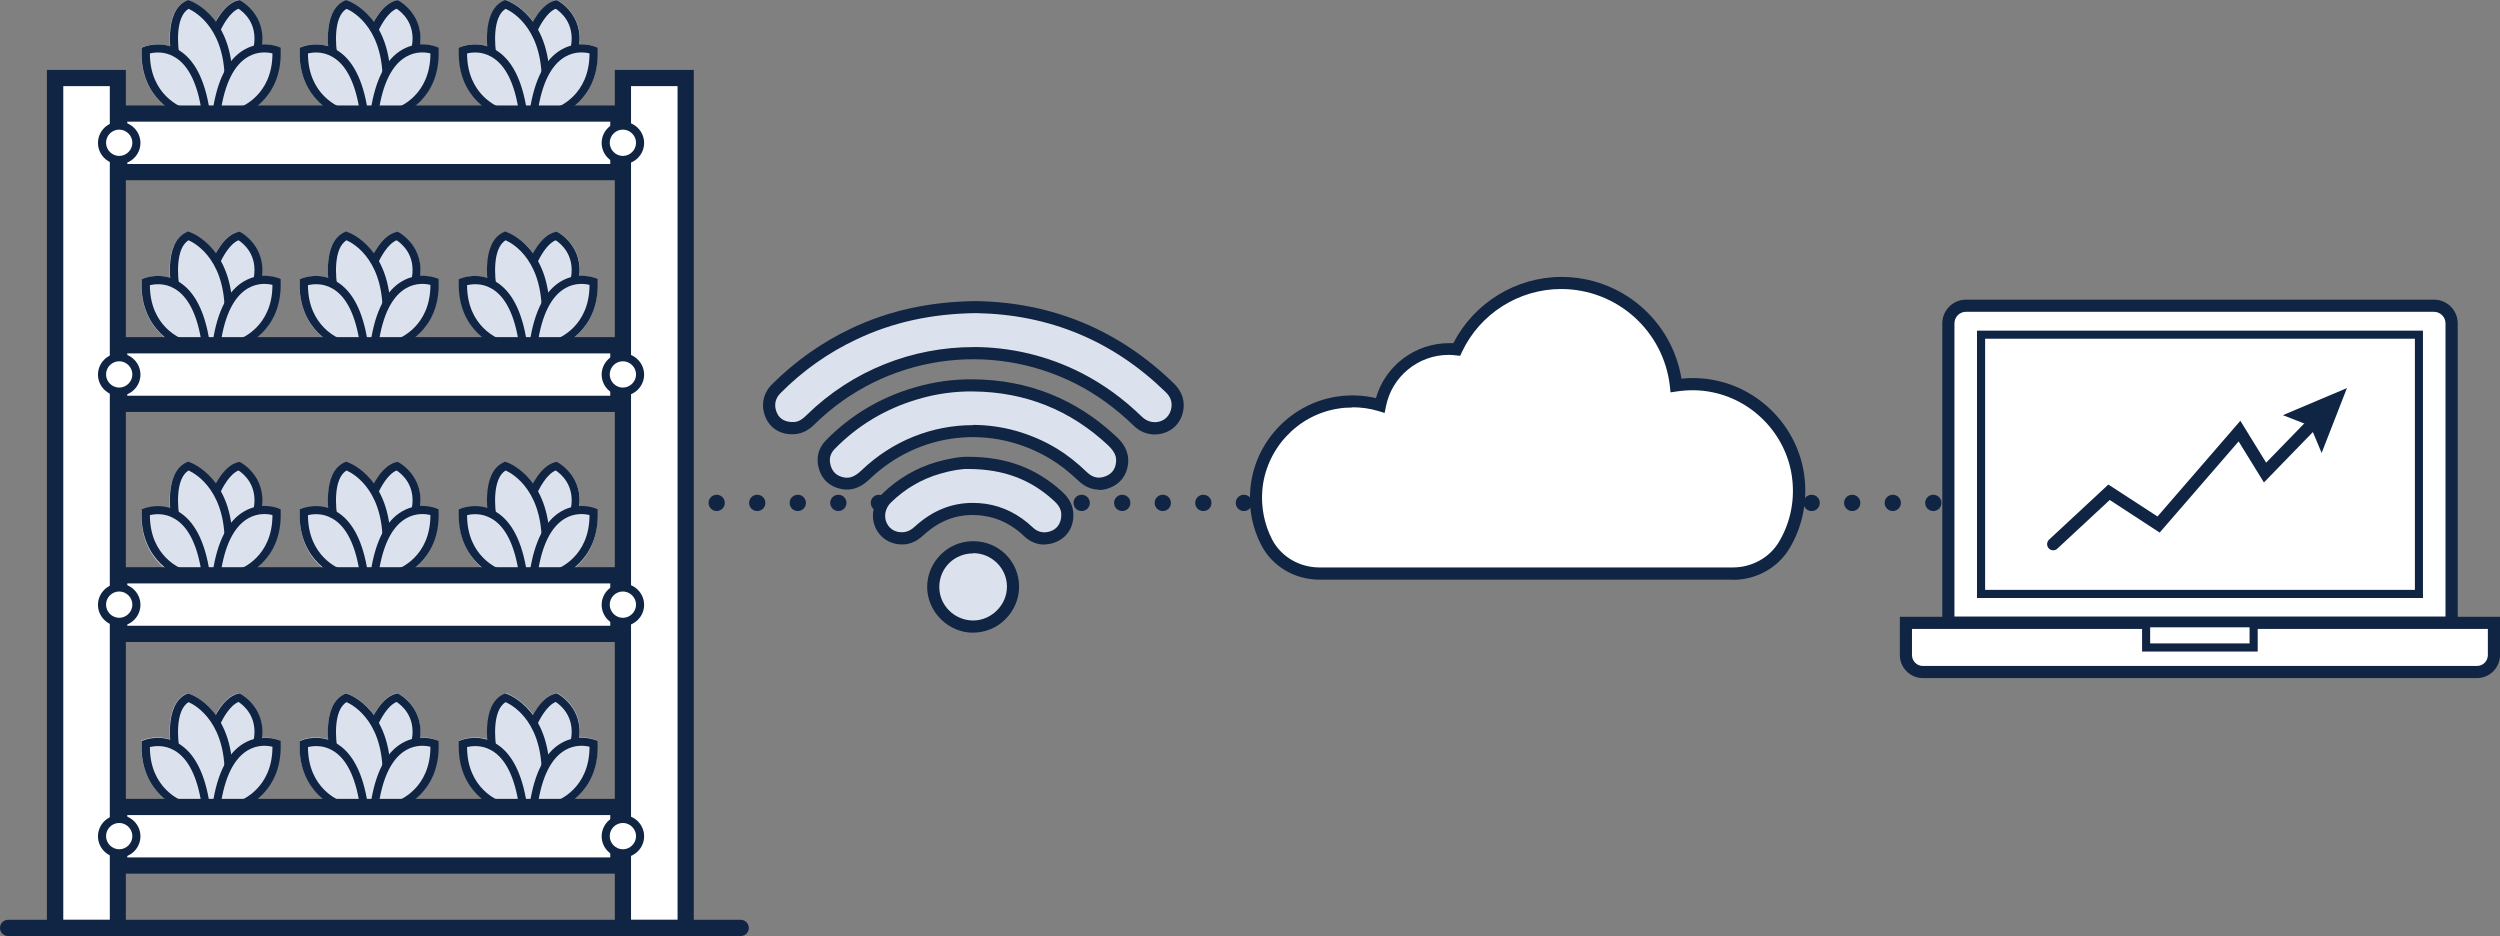 <?xml version="1.0" encoding="UTF-8"?>
<svg xmlns="http://www.w3.org/2000/svg" xmlns:xlink="http://www.w3.org/1999/xlink" id="Layer_1" viewBox="0 0 417.97 156.5">
  <rect x="0" y="0" width="417.97" height="156.5" fill="#808080" stroke="none"/>
  <defs>
    <style>.cls-1{fill:#fff;}.cls-2{fill:#102443;}.cls-3,.cls-4{fill:none;}.cls-4{clip-path:url(#clippath);}.cls-5{fill:#dce2ed;}</style>
    <clipPath id="clippath">
      <rect class="cls-3" width="417.97" height="156.5"></rect>
    </clipPath>
  </defs>
  <g class="cls-4">
    <path class="cls-2" d="m376.11,84.08c0-.76.6-1.36,1.36-1.36s1.36.6,1.36,1.36-.6,1.36-1.36,1.36-1.36-.6-1.36-1.36Zm-6.78,0c0-.76.6-1.36,1.36-1.36s1.36.6,1.36,1.36-.6,1.36-1.36,1.36-1.36-.6-1.36-1.36Zm-6.78,0c0-.76.6-1.36,1.36-1.36s1.36.6,1.36,1.36-.62,1.36-1.36,1.36-1.36-.6-1.36-1.36Zm-6.78,0c0-.76.6-1.36,1.36-1.36s1.36.6,1.36,1.36-.62,1.36-1.36,1.36-1.36-.6-1.36-1.36Zm-6.78,0c0-.76.6-1.36,1.36-1.36s1.36.6,1.36,1.36-.6,1.36-1.36,1.36-1.36-.6-1.36-1.36Zm-6.78,0c0-.76.6-1.36,1.36-1.36s1.36.6,1.36,1.36-.6,1.36-1.36,1.36-1.36-.6-1.36-1.36Zm-6.78,0c0-.76.6-1.36,1.36-1.36s1.36.6,1.36,1.36-.62,1.36-1.36,1.36-1.36-.6-1.36-1.36Zm-6.78,0c0-.76.6-1.36,1.36-1.36s1.36.6,1.36,1.36-.6,1.36-1.36,1.36-1.36-.6-1.36-1.36Zm-6.78,0c0-.76.6-1.36,1.36-1.36s1.36.6,1.36,1.36-.6,1.36-1.36,1.36-1.36-.6-1.36-1.36Zm-6.78,0c0-.76.6-1.36,1.36-1.36s1.36.6,1.36,1.36-.62,1.36-1.36,1.36-1.36-.6-1.36-1.36Zm-6.78,0c0-.76.6-1.36,1.36-1.36s1.36.6,1.36,1.36-.62,1.36-1.36,1.36-1.36-.6-1.36-1.36Zm-6.78,0c0-.76.6-1.36,1.36-1.36s1.36.6,1.36,1.36-.6,1.36-1.36,1.36-1.36-.6-1.36-1.36Zm-6.78,0c0-.76.6-1.36,1.36-1.36s1.36.6,1.36,1.36-.6,1.36-1.36,1.36-1.36-.6-1.36-1.36Zm-6.78,0c0-.76.6-1.36,1.36-1.36s1.36.6,1.36,1.36-.62,1.36-1.36,1.36-1.36-.6-1.36-1.36Zm-6.78,0c0-.76.6-1.36,1.36-1.36s1.36.6,1.36,1.36-.6,1.36-1.36,1.36-1.36-.6-1.36-1.36Zm-6.78,0c0-.76.6-1.36,1.36-1.36s1.36.6,1.36,1.36-.6,1.36-1.36,1.36-1.36-.6-1.36-1.36Zm-6.78,0c0-.76.6-1.36,1.36-1.36s1.36.6,1.36,1.36-.62,1.36-1.36,1.36-1.36-.6-1.36-1.36Zm-6.78,0c0-.76.6-1.36,1.36-1.36s1.36.6,1.36,1.36-.62,1.36-1.36,1.36-1.36-.6-1.36-1.36Zm-6.78,0c0-.76.6-1.36,1.36-1.36s1.36.6,1.36,1.36-.6,1.36-1.36,1.36-1.36-.6-1.36-1.36Zm-6.78,0c0-.76.6-1.36,1.36-1.36s1.36.6,1.36,1.36-.6,1.36-1.36,1.36-1.36-.6-1.36-1.36Zm-6.78,0c0-.76.6-1.36,1.36-1.36s1.36.6,1.36,1.36-.62,1.36-1.36,1.36-1.36-.6-1.36-1.36Zm-6.78,0c0-.76.6-1.36,1.36-1.36s1.36.6,1.36,1.36-.62,1.36-1.36,1.36-1.36-.6-1.36-1.36Zm-6.78,0c0-.76.6-1.36,1.36-1.36s1.36.6,1.36,1.36-.6,1.36-1.36,1.36-1.36-.6-1.36-1.36Zm-6.78,0c0-.76.6-1.36,1.36-1.36s1.36.6,1.36,1.36-.62,1.36-1.36,1.36-1.36-.6-1.36-1.36Zm-6.78,0c0-.76.6-1.36,1.36-1.36s1.36.6,1.36,1.36-.62,1.36-1.36,1.36-1.36-.6-1.36-1.36Zm-6.78,0c0-.76.6-1.36,1.36-1.36s1.36.6,1.36,1.36-.6,1.36-1.36,1.36-1.36-.6-1.36-1.36Zm-6.78,0c0-.76.6-1.36,1.36-1.36s1.36.6,1.36,1.36-.6,1.36-1.36,1.36-1.36-.6-1.36-1.36Zm-6.78,0c0-.76.6-1.36,1.36-1.36s1.36.6,1.36,1.36-.62,1.36-1.36,1.36-1.36-.6-1.36-1.36Zm-6.78,0c0-.76.6-1.36,1.36-1.36s1.36.6,1.36,1.36-.62,1.36-1.36,1.36-1.36-.6-1.36-1.36Zm-6.78,0c0-.76.6-1.36,1.36-1.36s1.36.6,1.36,1.36-.6,1.36-1.36,1.36-1.36-.6-1.36-1.36Zm-6.78,0c0-.76.6-1.36,1.36-1.36s1.36.6,1.36,1.36-.62,1.36-1.36,1.36-1.36-.6-1.36-1.36Zm-6.78,0c0-.76.6-1.36,1.36-1.36s1.36.6,1.36,1.36-.62,1.36-1.36,1.36-1.36-.6-1.36-1.36Zm-6.78,0c0-.76.6-1.36,1.36-1.36s1.36.6,1.36,1.36-.6,1.36-1.36,1.36-1.36-.6-1.36-1.36Zm-6.78,0c0-.76.6-1.36,1.36-1.36s1.36.6,1.36,1.36-.6,1.36-1.36,1.36-1.36-.6-1.36-1.36Zm-6.78,0c0-.76.6-1.36,1.36-1.36s1.36.6,1.36,1.36-.62,1.36-1.36,1.36-1.36-.6-1.36-1.36Zm-6.78,0c0-.76.6-1.36,1.36-1.36s1.36.6,1.36,1.36-.62,1.36-1.36,1.36-1.36-.6-1.36-1.36Zm-6.78,0c0-.76.6-1.36,1.36-1.36s1.36.6,1.36,1.36-.6,1.36-1.36,1.36-1.36-.6-1.36-1.36Zm-6.78,0c0-.76.6-1.36,1.36-1.36s1.36.6,1.36,1.36-.6,1.36-1.36,1.36-1.36-.6-1.36-1.36Zm-6.78,0c0-.76.6-1.36,1.36-1.36s1.36.6,1.36,1.36-.62,1.36-1.36,1.36-1.36-.6-1.36-1.36Zm-6.78,0c0-.76.6-1.36,1.36-1.36s1.36.6,1.36,1.36-.6,1.36-1.36,1.36-1.36-.6-1.36-1.36Zm-6.78,0c0-.76.6-1.36,1.36-1.36s1.36.6,1.36,1.36-.6,1.36-1.36,1.36-1.36-.6-1.36-1.36Z"></path>
    <path class="cls-5" d="m69.9,8.11l-.38-.38c.81-4.96-3.12-7.02-3.12-7.02-2.22.54-3.8,4.29-3.8,4.29l.43.16-.27.08c-1.98-3.55-4.83-4.53-4.83-4.53-2.79,1.25-2.52,6.05-2.25,8.06-2.49-1.3-4.88-.35-4.88-.35-.27,8.06,6.02,10.2,6.02,10.2h9.81s6.26-2.14,6.02-10.2c0,0-1.17-.46-2.71-.3h-.05Z"></path>
    <path class="cls-5" d="m66.72,19.28h-10.14s-6.75-2.44-6.48-10.9v-.43l.43-.16c.11-.03,2.03-.79,4.34-.05-.19-2.71.08-6.4,2.77-7.62l.24-.11.24.08s2.41.84,4.37,3.55c.68-1.25,1.98-3.15,3.71-3.55l.24-.05.22.11s4.15,2.22,3.55,7.3c1.46-.05,2.58.35,2.6.38l.41.16v.43c.3,8.46-6.4,10.82-6.45,10.85h-.11l.05.03Zm-9.81-1.36h9.57c.76-.3,5.45-2.41,5.45-9-.43-.11-1.14-.22-1.98-.14h-.33l-.84-.81.05-.33c.62-3.77-1.79-5.67-2.55-6.16-1.19.46-2.25,2.12-2.79,3.17l1.57.65-2.66.76-.27-.46v-.05l-.43-.16.14-.33c-1.44-2.28-3.23-3.28-3.9-3.58-2.17,1.3-1.79,5.83-1.6,7.21l.16,1.27-1.14-.6c-1.6-.84-3.15-.62-3.88-.46,0,6.59,4.69,8.71,5.45,9h-.03Z"></path>
    <path class="cls-5" d="m96.58,8.11l-.38-.38c.81-4.96-3.12-7.02-3.12-7.02-2.22.54-3.8,4.29-3.8,4.29l.43.16-.27.08c-1.98-3.55-4.83-4.53-4.83-4.53-2.79,1.25-2.52,6.05-2.25,8.06-2.49-1.3-4.88-.35-4.88-.35-.27,8.06,6.02,10.2,6.02,10.2h9.81s6.26-2.14,6.02-10.2c0,0-1.17-.46-2.71-.3h-.05Z"></path>
    <path class="cls-5" d="m93.4,19.28h-10.14s-6.75-2.44-6.48-10.9v-.43l.43-.16c.08-.03,2.03-.79,4.34-.05-.19-2.71.08-6.4,2.77-7.62l.24-.11.24.08s2.41.84,4.37,3.55c.68-1.25,1.98-3.15,3.71-3.58l.24-.05.22.11s4.15,2.22,3.55,7.3c1.49-.05,2.58.35,2.6.38l.41.16v.43c.3,8.46-6.4,10.82-6.45,10.85h-.11l.05.05Zm-9.81-1.36h9.57c.76-.3,5.45-2.41,5.45-9-.43-.11-1.14-.22-1.98-.14h-.33l-.84-.81.05-.33c.62-3.8-1.79-5.67-2.55-6.16-1.19.46-2.25,2.12-2.79,3.17l1.57.65-2.66.76-.27-.46v-.05l-.43-.16.14-.33c-1.44-2.28-3.23-3.28-3.9-3.58-2.17,1.3-1.79,5.83-1.63,7.21l.16,1.27-1.14-.6c-1.6-.84-3.14-.62-3.88-.46,0,6.59,4.69,8.71,5.45,9Z"></path>
    <path class="cls-5" d="m43.43,8.11l-.38-.38c.81-4.96-3.12-7.02-3.12-7.02-2.22.54-3.8,4.29-3.8,4.29l.43.16-.27.08c-1.98-3.55-4.83-4.53-4.83-4.53-2.79,1.25-2.52,6.05-2.25,8.06-2.49-1.3-4.88-.35-4.88-.35-.27,8.06,6.02,10.2,6.02,10.2h9.81s6.26-2.14,6.02-10.2c0,0-1.17-.46-2.71-.3h-.05Z"></path>
    <path class="cls-5" d="m40.26,19.28h-10.14s-6.75-2.44-6.48-10.9v-.43l.43-.16c.11-.03,2.03-.79,4.34-.05-.19-2.71.08-6.4,2.77-7.62l.24-.11.24.08s2.41.84,4.37,3.55c.68-1.25,1.98-3.15,3.71-3.58l.24-.05.22.11s4.15,2.22,3.55,7.3c1.49-.05,2.58.35,2.6.38l.41.16v.43c.3,8.46-6.4,10.82-6.45,10.85h-.11l.05.05Zm-9.81-1.36h9.57c.76-.3,5.45-2.41,5.45-9-.43-.11-1.14-.22-1.98-.14h-.33l-.84-.81.05-.33c.62-3.8-1.79-5.67-2.55-6.16-1.19.46-2.25,2.12-2.79,3.17l1.57.65-2.66.76-.27-.46v-.05l-.43-.16.14-.33c-1.44-2.28-3.23-3.28-3.9-3.58-2.17,1.3-1.79,5.83-1.63,7.21l.16,1.27-1.14-.6c-1.6-.84-3.17-.62-3.88-.46,0,6.59,4.69,8.71,5.45,9Z"></path>
    <path class="cls-5" d="m69.9,46.84l-.38-.38c.81-4.96-3.12-7.02-3.12-7.02-2.22.54-3.8,4.29-3.8,4.29l.43.16-.27.08c-1.98-3.55-4.83-4.53-4.83-4.53-2.79,1.25-2.52,6.05-2.25,8.06-2.49-1.3-4.88-.35-4.88-.35-.27,8.06,6.02,10.2,6.02,10.2h9.81s6.26-2.14,6.02-10.2c0,0-1.17-.46-2.71-.3h-.05Z"></path>
    <path class="cls-5" d="m66.72,58.02h-10.14s-6.75-2.44-6.48-10.9v-.43l.43-.16c.08-.03,2.03-.79,4.34-.05-.19-2.71.08-6.4,2.77-7.62l.24-.11.24.08s2.41.87,4.37,3.55c.68-1.25,1.98-3.15,3.71-3.58l.24-.05.22.11s4.15,2.2,3.55,7.3c1.46-.05,2.58.35,2.6.38l.41.16v.43c.3,8.46-6.4,10.82-6.45,10.85h-.11l.05.05Zm-9.81-1.36h9.57c.76-.3,5.45-2.41,5.45-9-.43-.11-1.14-.22-1.98-.14h-.33l-.84-.81.05-.35c.62-3.77-1.79-5.67-2.55-6.16-1.19.46-2.25,2.12-2.79,3.17l1.57.65-2.66.76-.27-.46v-.05l-.43-.16.14-.33c-1.44-2.28-3.23-3.28-3.9-3.58-2.17,1.3-1.79,5.83-1.6,7.21l.16,1.27-1.14-.6c-1.6-.84-3.15-.62-3.88-.46,0,6.59,4.69,8.71,5.45,9l-.03.03Z"></path>
    <path class="cls-5" d="m96.58,46.84l-.38-.38c.81-4.96-3.12-7.02-3.12-7.02-2.22.54-3.8,4.29-3.8,4.29l.43.16-.27.08c-1.98-3.55-4.83-4.53-4.83-4.53-2.79,1.25-2.52,6.05-2.25,8.06-2.49-1.3-4.88-.35-4.88-.35-.27,8.06,6.02,10.2,6.02,10.2h9.81s6.26-2.14,6.02-10.2c0,0-1.17-.46-2.71-.3h-.05Z"></path>
    <path class="cls-5" d="m93.4,58.02h-10.14s-6.75-2.44-6.48-10.9v-.43l.43-.16c.08-.03,2.03-.79,4.34-.05-.19-2.71.08-6.4,2.77-7.62l.24-.11.24.08s2.41.87,4.37,3.55c.68-1.25,1.98-3.15,3.71-3.58l.24-.05.22.11s4.15,2.2,3.55,7.3c1.49-.05,2.58.35,2.6.38l.41.16v.43c.3,8.46-6.4,10.82-6.45,10.85h-.11l.05.05Zm-9.81-1.36h9.57c.76-.3,5.45-2.41,5.45-9-.43-.11-1.14-.22-1.98-.14h-.33l-.84-.81.05-.35c.62-3.8-1.79-5.67-2.55-6.16-1.19.46-2.25,2.12-2.79,3.17l1.57.65-2.66.76-.27-.46v-.05l-.43-.16.14-.33c-1.44-2.28-3.23-3.28-3.9-3.58-2.17,1.3-1.79,5.83-1.63,7.21l.16,1.27-1.14-.6c-1.6-.84-3.17-.62-3.88-.46,0,6.59,4.69,8.71,5.45,9v.03Z"></path>
    <path class="cls-5" d="m43.43,46.84l-.38-.38c.81-4.96-3.12-7.02-3.12-7.02-2.22.54-3.8,4.29-3.8,4.29l.43.16-.27.08c-1.98-3.55-4.83-4.53-4.83-4.53-2.79,1.25-2.52,6.05-2.25,8.06-2.49-1.3-4.88-.35-4.88-.35-.27,8.06,6.02,10.2,6.02,10.2h9.81s6.26-2.14,6.02-10.2c0,0-1.17-.46-2.71-.3h-.05Z"></path>
    <path class="cls-5" d="m40.26,58.02h-10.14s-6.75-2.44-6.48-10.9v-.43l.43-.16c.08-.03,2.03-.79,4.34-.05-.19-2.71.08-6.4,2.77-7.62l.24-.11.24.08s2.41.87,4.37,3.55c.68-1.25,1.98-3.15,3.71-3.58l.24-.05.22.11s4.15,2.2,3.55,7.3c1.49-.05,2.58.35,2.6.38l.41.16v.43c.3,8.46-6.4,10.82-6.45,10.85h-.11l.05.05Zm-9.81-1.36h9.57c.76-.3,5.45-2.41,5.45-9-.43-.11-1.14-.22-1.98-.14h-.33l-.84-.81.05-.35c.62-3.8-1.79-5.67-2.55-6.16-1.19.46-2.25,2.12-2.79,3.17l1.57.65-2.66.76-.27-.46v-.05l-.43-.16.14-.33c-1.44-2.28-3.23-3.28-3.9-3.58-2.17,1.3-1.79,5.83-1.63,7.21l.16,1.27-1.14-.6c-1.6-.84-3.17-.62-3.88-.46,0,6.59,4.69,8.71,5.45,9v.03Z"></path>
    <path class="cls-5" d="m69.9,85.44l-.38-.38c.81-4.96-3.12-7.02-3.12-7.02-2.22.54-3.8,4.29-3.8,4.29l.43.16-.27.08c-1.98-3.55-4.83-4.53-4.83-4.53-2.79,1.25-2.52,6.05-2.25,8.06-2.49-1.3-4.88-.35-4.88-.35-.27,8.06,6.02,10.2,6.02,10.2h9.81s6.26-2.14,6.02-10.2c0,0-1.17-.46-2.71-.3h-.05Z"></path>
    <path class="cls-5" d="m66.62,96.61h-10.03s-6.75-2.44-6.48-10.9v-.43l.43-.16c.11-.03,2.03-.79,4.34-.05-.19-2.71.08-6.4,2.77-7.62l.24-.11.24.08s2.41.87,4.37,3.55c.68-1.25,1.98-3.15,3.71-3.58l.24-.05.22.11s4.15,2.22,3.55,7.3c1.49-.08,2.58.35,2.6.38l.41.16v.43c.3,8.46-6.4,10.82-6.45,10.85h-.22l.05.05Zm-9.68-1.36h9.57c.76-.3,5.45-2.41,5.45-9-.43-.11-1.14-.22-1.98-.14h-.33l-.84-.81.05-.35c.62-3.8-1.79-5.67-2.55-6.16-1.19.46-2.25,2.12-2.79,3.17l1.57.65-2.66.76-.27-.46v-.05l-.43-.16.14-.33c-1.44-2.28-3.23-3.28-3.9-3.58-2.17,1.3-1.79,5.83-1.6,7.21l.16,1.27-1.14-.6c-1.6-.84-3.15-.62-3.88-.46,0,6.59,4.69,8.71,5.45,9l-.03.03Z"></path>
    <path class="cls-5" d="m96.58,85.44l-.38-.38c.81-4.96-3.12-7.02-3.12-7.02-2.22.54-3.8,4.29-3.8,4.29l.43.16-.27.08c-1.98-3.55-4.83-4.53-4.83-4.53-2.79,1.25-2.52,6.05-2.25,8.06-2.49-1.3-4.88-.35-4.88-.35-.27,8.06,6.02,10.2,6.02,10.2h9.81s6.26-2.14,6.02-10.2c0,0-1.17-.46-2.71-.3h-.05Z"></path>
    <path class="cls-5" d="m93.29,96.61h-10.03s-6.75-2.44-6.48-10.9v-.43l.43-.16c.08-.03,2.03-.79,4.34-.05-.19-2.71.08-6.4,2.77-7.62l.24-.11.24.08s2.41.87,4.37,3.55c.68-1.25,1.98-3.15,3.71-3.58l.24-.05.22.11s4.15,2.2,3.55,7.3c1.49-.08,2.58.35,2.6.38l.41.16v.43c.3,8.46-6.4,10.82-6.45,10.85h-.22l.05.05Zm-9.68-1.36h9.57c.76-.3,5.45-2.41,5.45-9-.43-.11-1.17-.22-1.98-.14h-.33l-.84-.81.05-.35c.62-3.8-1.79-5.67-2.55-6.16-1.19.46-2.25,2.12-2.79,3.17l1.57.65-2.66.76-.27-.46v-.05l-.43-.16.14-.33c-1.44-2.28-3.23-3.28-3.9-3.58-2.17,1.3-1.79,5.83-1.63,7.21l.16,1.27-1.14-.6c-1.6-.84-3.15-.62-3.88-.46,0,6.59,4.69,8.71,5.45,9v.03Z"></path>
    <path class="cls-5" d="m43.43,85.44l-.38-.38c.81-4.96-3.12-7.02-3.12-7.02-2.22.54-3.8,4.29-3.8,4.29l.43.16-.27.08c-1.98-3.55-4.83-4.53-4.83-4.53-2.79,1.25-2.52,6.05-2.25,8.06-2.49-1.3-4.88-.35-4.88-.35-.27,8.06,6.02,10.2,6.02,10.2h9.81s6.26-2.14,6.02-10.2c0,0-1.17-.46-2.71-.3h-.05Z"></path>
    <path class="cls-5" d="m40.15,96.61h-10.03s-6.75-2.44-6.48-10.9v-.43l.43-.16c.11-.03,2.03-.79,4.34-.05-.19-2.71.08-6.4,2.77-7.62l.24-.11.24.08s2.41.87,4.37,3.55c.68-1.25,1.98-3.15,3.71-3.58l.24-.05.22.11s4.15,2.2,3.55,7.3c1.49-.08,2.58.35,2.6.38l.41.16v.43c.3,8.46-6.4,10.82-6.45,10.85h-.22l.05.05Zm-9.68-1.36h9.57c.76-.3,5.45-2.41,5.45-9-.43-.11-1.14-.22-1.98-.14h-.33l-.84-.81.05-.35c.62-3.8-1.79-5.67-2.55-6.16-1.19.46-2.25,2.12-2.79,3.17l1.57.65-2.66.76-.27-.46v-.05l-.43-.16.14-.33c-1.44-2.28-3.23-3.28-3.9-3.58-2.17,1.3-1.79,5.83-1.63,7.21l.16,1.27-1.14-.6c-1.6-.84-3.17-.62-3.88-.46,0,6.59,4.69,8.71,5.45,9v.03Z"></path>
    <path class="cls-5" d="m69.9,123.98l-.38-.38c.81-4.96-3.12-7.02-3.12-7.02-2.22.54-3.8,4.28-3.8,4.28l.43.16-.27.08c-1.98-3.55-4.83-4.53-4.83-4.53-2.79,1.25-2.52,6.05-2.25,8.05-2.49-1.3-4.88-.35-4.88-.35-.27,8.05,6.02,10.2,6.02,10.2h9.81s6.26-2.14,6.02-10.2c0,0-1.17-.46-2.71-.3h-.05Z"></path>
    <path class="cls-5" d="m66.62,135.15h-10.03s-6.75-2.44-6.48-10.9v-.43l.43-.16c.11-.03,2.03-.79,4.34-.05-.19-2.71.08-6.4,2.77-7.62l.24-.11.24.08s2.41.87,4.37,3.55c.68-1.25,1.98-3.15,3.71-3.58l.24-.05.22.11s4.15,2.2,3.55,7.3c1.46-.05,2.58.35,2.6.38l.41.16v.43c.3,8.46-6.4,10.82-6.45,10.85h-.22l.05.05Zm-9.68-1.36h9.57c.76-.3,5.45-2.41,5.45-9-.43-.11-1.14-.22-1.98-.14h-.33l-.84-.81.05-.35c.62-3.77-1.79-5.67-2.55-6.16-1.19.46-2.25,2.12-2.79,3.17l1.57.65-2.66.76-.27-.46v-.05l-.43-.16.14-.33c-1.44-2.28-3.23-3.28-3.9-3.58-2.17,1.3-1.79,5.83-1.6,7.22l.16,1.27-1.14-.6c-1.6-.84-3.15-.62-3.88-.46,0,6.59,4.69,8.71,5.45,9.01l-.03.03Z"></path>
    <path class="cls-5" d="m96.58,123.98l-.38-.38c.81-4.96-3.12-7.02-3.12-7.02-2.22.54-3.8,4.28-3.8,4.28l.43.16-.27.08c-1.98-3.55-4.83-4.53-4.83-4.53-2.79,1.25-2.52,6.05-2.25,8.05-2.49-1.3-4.88-.35-4.88-.35-.27,8.05,6.02,10.2,6.02,10.2h9.81s6.26-2.14,6.02-10.2c0,0-1.17-.46-2.71-.3h-.05Z"></path>
    <path class="cls-5" d="m93.29,135.15h-10.03s-6.75-2.44-6.48-10.9v-.43l.43-.16c.08-.03,2.03-.79,4.34-.05-.19-2.71.08-6.4,2.77-7.62l.24-.11.24.08s2.41.87,4.37,3.55c.68-1.25,1.98-3.15,3.71-3.58l.24-.05.22.11s4.15,2.2,3.55,7.3c1.49-.05,2.58.35,2.6.38l.41.16v.43c.3,8.46-6.4,10.82-6.45,10.85h-.22l.05.05Zm-9.68-1.36h9.57c.76-.3,5.45-2.41,5.45-9-.43-.11-1.14-.22-1.98-.14h-.33l-.84-.81.05-.35c.62-3.8-1.79-5.67-2.55-6.16-1.19.46-2.25,2.12-2.79,3.17l1.57.65-2.66.76-.27-.46v-.05l-.43-.16.14-.33c-1.44-2.28-3.23-3.28-3.9-3.58-2.17,1.3-1.79,5.83-1.63,7.22l.16,1.27-1.14-.6c-1.6-.84-3.15-.62-3.88-.46,0,6.59,4.69,8.71,5.45,9.01v.03Z"></path>
    <path class="cls-5" d="m43.43,123.98l-.38-.38c.81-4.96-3.12-7.02-3.12-7.02-2.22.54-3.8,4.28-3.8,4.28l.43.16-.27.08c-1.98-3.55-4.83-4.53-4.83-4.53-2.79,1.25-2.52,6.05-2.25,8.05-2.49-1.3-4.88-.35-4.88-.35-.27,8.05,6.02,10.2,6.02,10.2h9.81s6.26-2.14,6.02-10.2c0,0-1.17-.46-2.71-.3h-.05Z"></path>
    <path class="cls-5" d="m40.15,135.15h-10.03s-6.75-2.44-6.48-10.9v-.43l.43-.16c.11-.03,2.03-.79,4.34-.05-.19-2.71.08-6.4,2.77-7.62l.24-.11.24.08s2.41.87,4.37,3.55c.68-1.25,1.98-3.15,3.71-3.58l.24-.05.22.11s4.15,2.2,3.55,7.3c1.49-.05,2.58.35,2.6.38l.41.16v.43c.3,8.46-6.4,10.82-6.45,10.85h-.22l.05.05Zm-9.68-1.36h9.57c.76-.3,5.45-2.41,5.45-9-.43-.11-1.14-.22-1.98-.14h-.33l-.84-.81.05-.35c.62-3.8-1.79-5.67-2.55-6.16-1.19.46-2.25,2.12-2.79,3.17l1.57.65-2.66.76-.27-.46v-.05l-.43-.16.14-.33c-1.44-2.28-3.23-3.28-3.9-3.58-2.17,1.3-1.79,5.83-1.63,7.22l.16,1.27-1.14-.6c-1.6-.84-3.17-.62-3.88-.46,0,6.59,4.69,8.71,5.45,9.01v.03Z"></path>
    <path class="cls-1" d="m19.68,13.05h-10.49v142.1h10.49V13.05Z"></path>
    <path class="cls-2" d="m21.07,156.5H7.84V11.69h13.2v144.81h.03Zm-10.49-2.71h7.78V14.4h-7.78v139.39Z"></path>
    <path class="cls-1" d="m114.63,13.05h-10.49v142.1h10.49V13.05Z"></path>
    <path class="cls-2" d="m115.99,156.5h-13.2V11.69h13.2v144.81Zm-10.49-2.71h7.78V14.4h-7.78v139.39Z"></path>
    <path class="cls-5" d="m43.11,7.84c.89-5.04-3.12-7.11-3.12-7.11-2.22.54-3.8,4.29-3.8,4.29"></path>
    <path class="cls-2" d="m43.76,7.97l-1.33-.24c.68-3.85-1.76-5.75-2.55-6.27-1.46.57-2.71,2.9-3.09,3.8l-1.25-.52c.16-.41,1.76-4.07,4.26-4.67l.24-.05.22.11s4.45,2.36,3.47,7.84h.03Z"></path>
    <path class="cls-5" d="m29.39,9.68s-1.46-7.35,2.11-8.95c0,0,7.35,2.52,6.7,14.24"></path>
    <path class="cls-2" d="m38.88,15l-1.36-.08c.57-9.85-4.74-12.88-5.99-13.45-2.25,1.36-1.84,6.24-1.49,8.08l-1.33.27c-.05-.33-1.52-7.89,2.49-9.71l.24-.11.24.08c.33.11,7.84,2.82,7.16,14.92h.03Z"></path>
    <path class="cls-5" d="m30.39,18.61s-6.26-2.14-6.02-10.2c0,0,8.03-3.23,10.03,10.2"></path>
    <path class="cls-2" d="m30.15,19.26s-6.75-2.41-6.48-10.85v-.43l.43-.16c.11-.05,2.85-1.11,5.67.49,2.71,1.55,4.5,4.99,5.29,10.23l-1.33.19c-.7-4.77-2.25-7.89-4.58-9.22-1.68-.98-3.33-.76-4.09-.57,0,7.02,5.34,8.98,5.56,9.06l-.43,1.27h-.03Z"></path>
    <path class="cls-5" d="m40.18,18.61s6.26-2.14,6.02-10.2c0,0-8.03-3.23-10.03,10.2"></path>
    <path class="cls-2" d="m40.42,19.26l-.43-1.27c.24-.08,5.56-2.01,5.56-9.06-.76-.19-2.41-.41-4.09.57-2.33,1.36-3.88,4.45-4.58,9.22l-1.33-.19c.79-5.23,2.55-8.65,5.29-10.23,2.82-1.63,5.56-.54,5.67-.49l.41.16v.43c.3,8.46-6.4,10.82-6.45,10.85h-.03Z"></path>
    <path class="cls-5" d="m62.6,4.99s1.57-3.74,3.8-4.29c0,0,4.01,2.06,3.12,7.11"></path>
    <path class="cls-2" d="m70.19,7.97l-1.33-.24c.68-3.85-1.76-5.75-2.55-6.27-1.46.57-2.71,2.9-3.09,3.8l-1.25-.52c.16-.41,1.76-4.07,4.26-4.67l.24-.05.22.11s4.45,2.36,3.47,7.84h.03Z"></path>
    <path class="cls-5" d="m55.8,9.68s-1.46-7.35,2.11-8.95c0,0,7.35,2.52,6.7,14.24"></path>
    <path class="cls-2" d="m65.29,15l-1.36-.08c.57-9.9-4.72-12.88-5.99-13.45-2.25,1.36-1.84,6.24-1.49,8.08l-1.33.27c-.05-.33-1.52-7.89,2.49-9.71l.24-.11.24.08c.33.11,7.84,2.82,7.16,14.92h.03Z"></path>
    <path class="cls-5" d="m56.8,18.61s-6.26-2.14-6.02-10.2c0,0,8.03-3.23,10.03,10.2"></path>
    <path class="cls-2" d="m56.58,19.26s-6.75-2.41-6.48-10.85v-.43l.43-.16c.11-.05,2.85-1.11,5.67.49,2.71,1.55,4.5,4.99,5.29,10.23l-1.33.19c-.7-4.77-2.25-7.89-4.58-9.22-1.68-.98-3.33-.76-4.09-.57,0,7.02,5.34,8.98,5.56,9.06l-.43,1.27h-.03Z"></path>
    <path class="cls-5" d="m66.62,18.61s6.26-2.14,6.02-10.2c0,0-8.03-3.23-10.03,10.2"></path>
    <path class="cls-2" d="m66.83,19.26l-.43-1.27c.24-.08,5.56-2.01,5.56-9.06-.76-.19-2.41-.41-4.09.57-2.33,1.36-3.88,4.45-4.58,9.22l-1.33-.19c.79-5.23,2.55-8.65,5.29-10.23,2.82-1.63,5.56-.54,5.67-.49l.41.16v.43c.3,8.46-6.4,10.82-6.45,10.85h-.03Z"></path>
    <path class="cls-5" d="m89.2,4.99s1.57-3.74,3.8-4.29c0,0,4.01,2.06,3.12,7.11"></path>
    <path class="cls-2" d="m96.79,7.97l-1.33-.24c.68-3.85-1.76-5.75-2.55-6.27-1.46.57-2.71,2.9-3.09,3.8l-1.25-.52c.16-.41,1.76-4.07,4.26-4.67l.24-.05.22.11s4.45,2.36,3.47,7.84h.03Z"></path>
    <path class="cls-5" d="m82.4,9.68s-1.46-7.35,2.11-8.95c0,0,7.35,2.52,6.7,14.24"></path>
    <path class="cls-2" d="m91.89,15l-1.36-.08c.57-9.85-4.74-12.88-5.99-13.45-2.25,1.36-1.84,6.24-1.49,8.08l-1.33.27c-.05-.33-1.52-7.89,2.49-9.71l.24-.11.24.08c.33.11,7.84,2.82,7.16,14.92h.03Z"></path>
    <path class="cls-5" d="m83.4,18.61s-6.26-2.14-6.02-10.2c0,0,8.03-3.23,10.03,10.2"></path>
    <path class="cls-2" d="m83.18,19.26s-6.75-2.41-6.48-10.85v-.43l.43-.16c.11-.05,2.85-1.11,5.67.49,2.71,1.55,4.5,4.99,5.29,10.23l-1.33.19c-.7-4.77-2.25-7.89-4.58-9.22-1.68-.98-3.33-.76-4.09-.57,0,7.02,5.34,8.98,5.56,9.06l-.43,1.27h-.03Z"></path>
    <path class="cls-5" d="m93.21,18.61s6.26-2.14,6.02-10.2c0,0-8.03-3.23-10.03,10.2"></path>
    <path class="cls-2" d="m93.43,19.26l-.43-1.27c.24-.08,5.56-2.01,5.56-9.06-.76-.19-2.41-.41-4.09.57-2.33,1.36-3.88,4.45-4.58,9.22l-1.33-.19c.79-5.23,2.55-8.65,5.29-10.23,2.82-1.63,5.56-.54,5.67-.49l.41.16v.43c.3,8.46-6.4,10.82-6.45,10.85h-.03Z"></path>
    <path class="cls-1" d="m103.38,18.99H19.93v9.79h83.45v-9.79Z"></path>
    <path class="cls-2" d="m104.74,30.13H18.57v-12.5h86.16v12.5Zm-83.45-2.71h80.74v-7.08H21.28v7.08Z"></path>
    <path class="cls-1" d="m19.93,26.77c1.59,0,2.87-1.29,2.87-2.88s-1.29-2.88-2.87-2.88-2.87,1.29-2.87,2.88,1.29,2.88,2.87,2.88Z"></path>
    <path class="cls-2" d="m19.93,27.45c-1.95,0-3.55-1.6-3.55-3.55s1.6-3.55,3.55-3.55,3.55,1.6,3.55,3.55-1.6,3.55-3.55,3.55Zm0-5.78c-1.22,0-2.2,1-2.2,2.2s1,2.2,2.2,2.2,2.2-1,2.2-2.2-1-2.2-2.2-2.2Z"></path>
    <path class="cls-1" d="m104.14,26.77c1.59,0,2.87-1.29,2.87-2.88s-1.29-2.88-2.87-2.88-2.87,1.29-2.87,2.88,1.29,2.88,2.87,2.88Z"></path>
    <path class="cls-2" d="m104.14,27.45c-1.95,0-3.55-1.6-3.55-3.55s1.6-3.55,3.55-3.55,3.55,1.6,3.55,3.55-1.6,3.55-3.55,3.55Zm0-5.78c-1.22,0-2.2,1-2.2,2.2s1,2.2,2.2,2.2,2.2-1,2.2-2.2-1-2.2-2.2-2.2Z"></path>
    <path class="cls-5" d="m36.17,43.72s1.57-3.74,3.8-4.29c0,0,4.01,2.06,3.12,7.11"></path>
    <path class="cls-2" d="m43.76,46.68l-1.33-.24c.68-3.85-1.76-5.75-2.55-6.27-1.46.57-2.71,2.9-3.09,3.8l-1.25-.52c.16-.41,1.76-4.07,4.26-4.67l.24-.05.22.11s4.45,2.36,3.47,7.84h.03Z"></path>
    <path class="cls-5" d="m29.39,48.41s-1.46-7.35,2.11-8.95c0,0,7.35,2.52,6.7,14.24"></path>
    <path class="cls-2" d="m38.88,53.7l-1.36-.08c.57-9.9-4.72-12.88-5.99-13.45-2.25,1.36-1.84,6.27-1.49,8.08l-1.33.27c-.05-.33-1.52-7.89,2.49-9.71l.24-.11.24.08c.33.11,7.84,2.82,7.16,14.92h.03Z"></path>
    <path class="cls-5" d="m30.39,57.34s-6.26-2.14-6.02-10.2c0,0,8.03-3.23,10.03,10.2"></path>
    <path class="cls-2" d="m30.15,57.96s-6.75-2.41-6.48-10.85v-.43l.43-.16c.11-.05,2.85-1.11,5.67.52,2.71,1.55,4.5,4.99,5.29,10.23l-1.33.19c-.7-4.77-2.25-7.89-4.58-9.22-1.68-.98-3.33-.73-4.09-.57,0,7.02,5.34,8.98,5.56,9.06l-.43,1.27-.03-.03Z"></path>
    <path class="cls-5" d="m40.18,57.34s6.26-2.14,6.02-10.2c0,0-8.03-3.23-10.03,10.2"></path>
    <path class="cls-2" d="m40.42,57.96l-.43-1.27c.24-.08,5.56-2.03,5.56-9.06-.76-.19-2.41-.41-4.09.57-2.33,1.36-3.88,4.45-4.58,9.22l-1.33-.19c.79-5.23,2.55-8.65,5.29-10.23,2.82-1.63,5.56-.54,5.67-.52l.41.16v.43c.3,8.46-6.4,10.82-6.45,10.85l-.03.03Z"></path>
    <path class="cls-5" d="m62.6,43.72s1.57-3.74,3.8-4.29c0,0,4.01,2.06,3.12,7.11"></path>
    <path class="cls-2" d="m70.19,46.68l-1.33-.24c.68-3.85-1.76-5.75-2.55-6.27-1.46.57-2.71,2.9-3.09,3.8l-1.25-.52c.16-.41,1.76-4.07,4.26-4.67l.24-.05.22.11s4.45,2.36,3.47,7.84h.03Z"></path>
    <path class="cls-5" d="m55.8,48.41s-1.46-7.35,2.11-8.95c0,0,7.35,2.52,6.7,14.24"></path>
    <path class="cls-2" d="m65.29,53.7l-1.36-.08c.57-9.9-4.72-12.88-5.99-13.45-2.25,1.36-1.84,6.27-1.49,8.08l-1.33.27c-.05-.33-1.52-7.89,2.49-9.71l.24-.11.24.08c.33.11,7.84,2.82,7.16,14.92h.03Z"></path>
    <path class="cls-5" d="m56.8,57.34s-6.26-2.14-6.02-10.2c0,0,8.03-3.23,10.03,10.2"></path>
    <path class="cls-2" d="m56.58,57.96s-6.75-2.41-6.48-10.85v-.43l.43-.16c.11-.05,2.85-1.11,5.67.52,2.71,1.55,4.5,4.99,5.29,10.23l-1.33.19c-.7-4.77-2.25-7.89-4.58-9.22-1.68-.98-3.33-.73-4.09-.57,0,7.02,5.34,8.98,5.56,9.06l-.43,1.27-.03-.03Z"></path>
    <path class="cls-5" d="m66.62,57.34s6.26-2.14,6.02-10.2c0,0-8.03-3.23-10.03,10.2"></path>
    <path class="cls-2" d="m66.83,57.96l-.43-1.27c.24-.08,5.56-2.03,5.56-9.06-.76-.19-2.41-.41-4.09.57-2.33,1.36-3.88,4.45-4.58,9.22l-1.33-.19c.79-5.23,2.55-8.65,5.29-10.23,2.82-1.63,5.56-.54,5.67-.52l.41.16v.43c.3,8.46-6.4,10.82-6.45,10.85l-.03.03Z"></path>
    <path class="cls-5" d="m89.2,43.72s1.57-3.74,3.8-4.29c0,0,4.01,2.06,3.12,7.11"></path>
    <path class="cls-2" d="m96.79,46.68l-1.33-.24c.68-3.85-1.76-5.75-2.55-6.27-1.46.57-2.71,2.9-3.09,3.8l-1.25-.52c.16-.41,1.76-4.07,4.26-4.67l.24-.05.22.11s4.45,2.36,3.47,7.84h.03Z"></path>
    <path class="cls-5" d="m82.4,48.41s-1.46-7.35,2.11-8.95c0,0,7.35,2.52,6.7,14.24"></path>
    <path class="cls-2" d="m91.89,53.7l-1.36-.08c.57-9.9-4.72-12.88-5.99-13.45-2.25,1.36-1.84,6.27-1.49,8.08l-1.33.27c-.05-.33-1.52-7.89,2.49-9.71l.24-.11.24.08c.33.11,7.84,2.82,7.16,14.92h.03Z"></path>
    <path class="cls-5" d="m83.4,57.34s-6.26-2.14-6.02-10.2c0,0,8.03-3.23,10.03,10.2"></path>
    <path class="cls-2" d="m83.18,57.96s-6.75-2.41-6.48-10.85v-.43l.43-.16c.11-.05,2.85-1.11,5.67.52,2.71,1.55,4.5,4.99,5.29,10.23l-1.33.19c-.7-4.77-2.25-7.89-4.58-9.22-1.68-.98-3.33-.73-4.09-.57,0,7.02,5.34,8.98,5.56,9.06l-.43,1.27-.03-.03Z"></path>
    <path class="cls-5" d="m93.21,57.34s6.26-2.14,6.02-10.2c0,0-8.03-3.23-10.03,10.2"></path>
    <path class="cls-2" d="m93.43,57.96l-.43-1.27c.24-.08,5.56-2.03,5.56-9.06-.76-.19-2.41-.41-4.09.57-2.33,1.36-3.88,4.45-4.58,9.22l-1.33-.19c.79-5.23,2.55-8.65,5.29-10.23,2.82-1.63,5.56-.54,5.67-.52l.41.16v.43c.3,8.46-6.4,10.82-6.45,10.85l-.03.03Z"></path>
    <path class="cls-1" d="m103.38,57.72H19.93v9.79h83.45v-9.79Z"></path>
    <path class="cls-2" d="m104.74,68.87H18.57v-12.5h86.16v12.5Zm-83.45-2.71h80.74v-7.08H21.28v7.08Z"></path>
    <path class="cls-1" d="m19.93,65.48c1.59,0,2.87-1.29,2.87-2.88s-1.29-2.88-2.87-2.88-2.87,1.29-2.87,2.88,1.29,2.88,2.87,2.88Z"></path>
    <path class="cls-2" d="m19.93,66.18c-1.95,0-3.55-1.6-3.55-3.55s1.6-3.55,3.55-3.55,3.55,1.6,3.55,3.55-1.6,3.55-3.55,3.55Zm0-5.78c-1.22,0-2.2,1-2.2,2.2s1,2.2,2.2,2.2,2.2-1,2.2-2.2-1-2.2-2.2-2.2Z"></path>
    <path class="cls-1" d="m104.14,65.48c1.59,0,2.87-1.29,2.87-2.88s-1.29-2.88-2.87-2.88-2.87,1.29-2.87,2.88,1.29,2.88,2.87,2.88Z"></path>
    <path class="cls-2" d="m104.14,66.18c-1.95,0-3.55-1.6-3.55-3.55s1.6-3.55,3.55-3.55,3.55,1.6,3.55,3.55-1.6,3.55-3.55,3.55Zm0-5.78c-1.22,0-2.2,1-2.2,2.2s1,2.2,2.2,2.2,2.2-1,2.2-2.2-1-2.2-2.2-2.2Z"></path>
    <path class="cls-5" d="m36.17,82.21s1.57-3.74,3.8-4.29c0,0,4.01,2.06,3.12,7.11"></path>
    <path class="cls-2" d="m43.76,85.17l-1.33-.24c.68-3.85-1.76-5.75-2.55-6.27-1.46.57-2.71,2.9-3.09,3.8l-1.25-.52c.16-.41,1.76-4.07,4.26-4.67l.24-.05.22.11s4.45,2.36,3.47,7.84h.03Z"></path>
    <path class="cls-5" d="m29.39,86.9s-1.46-7.35,2.11-8.95c0,0,7.35,2.52,6.7,14.24"></path>
    <path class="cls-2" d="m38.88,92.19l-1.36-.08c.57-9.85-4.74-12.88-5.99-13.45-2.25,1.36-1.84,6.24-1.49,8.08l-1.33.27c-.05-.33-1.52-7.89,2.49-9.71l.24-.11.24.08c.33.11,7.84,2.82,7.16,14.92h.03Z"></path>
    <path class="cls-5" d="m30.39,95.83s-6.26-2.14-6.02-10.2c0,0,8.03-3.23,10.03,10.2"></path>
    <path class="cls-2" d="m30.15,96.45s-6.75-2.41-6.48-10.85v-.43l.43-.16c.11-.05,2.85-1.11,5.67.49,2.71,1.55,4.5,4.99,5.29,10.23l-1.33.19c-.7-4.77-2.25-7.89-4.58-9.22-1.68-.98-3.33-.76-4.09-.57,0,7.02,5.34,8.98,5.56,9.06l-.43,1.28h-.03Z"></path>
    <path class="cls-5" d="m40.18,95.83s6.26-2.14,6.02-10.2c0,0-8.03-3.23-10.03,10.2"></path>
    <path class="cls-2" d="m40.42,96.45l-.43-1.28c.24-.08,5.56-2.01,5.56-9.06-.76-.19-2.41-.41-4.09.57-2.33,1.36-3.88,4.45-4.58,9.22l-1.33-.19c.79-5.23,2.55-8.65,5.29-10.23,2.82-1.63,5.56-.54,5.67-.49l.41.16v.43c.3,8.46-6.4,10.82-6.45,10.85h-.03Z"></path>
    <path class="cls-5" d="m62.6,82.21s1.57-3.74,3.8-4.29c0,0,4.01,2.06,3.12,7.11"></path>
    <path class="cls-2" d="m70.19,85.17l-1.33-.24c.68-3.85-1.76-5.75-2.55-6.27-1.46.57-2.71,2.9-3.09,3.8l-1.25-.52c.16-.41,1.76-4.07,4.26-4.67l.24-.05.22.11s4.45,2.36,3.47,7.84h.03Z"></path>
    <path class="cls-5" d="m55.8,86.9s-1.46-7.35,2.11-8.95c0,0,7.35,2.52,6.7,14.24"></path>
    <path class="cls-2" d="m65.29,92.19l-1.36-.08c.57-9.9-4.72-12.88-5.99-13.45-2.25,1.36-1.84,6.24-1.49,8.08l-1.33.27c-.05-.33-1.52-7.89,2.49-9.71l.24-.11.24.08c.33.11,7.84,2.82,7.16,14.92h.03Z"></path>
    <path class="cls-5" d="m56.8,95.83s-6.26-2.14-6.02-10.2c0,0,8.03-3.23,10.03,10.2"></path>
    <path class="cls-2" d="m56.58,96.45s-6.75-2.41-6.48-10.85v-.43l.43-.16c.11-.05,2.85-1.11,5.67.49,2.71,1.55,4.5,4.99,5.29,10.23l-1.33.19c-.7-4.77-2.25-7.89-4.58-9.22-1.68-.98-3.33-.76-4.09-.57,0,7.02,5.34,8.98,5.56,9.06l-.43,1.28h-.03Z"></path>
    <path class="cls-5" d="m66.62,95.83s6.26-2.14,6.02-10.2c0,0-8.03-3.23-10.03,10.2"></path>
    <path class="cls-2" d="m66.83,96.45l-.43-1.28c.24-.08,5.56-2.01,5.56-9.06-.76-.19-2.41-.41-4.09.57-2.33,1.36-3.88,4.45-4.58,9.22l-1.33-.19c.79-5.23,2.55-8.65,5.29-10.23,2.82-1.63,5.56-.54,5.67-.49l.41.16v.43c.3,8.46-6.4,10.82-6.45,10.85h-.03Z"></path>
    <path class="cls-5" d="m89.2,82.21s1.57-3.74,3.8-4.29c0,0,4.01,2.06,3.12,7.11"></path>
    <path class="cls-2" d="m96.79,85.17l-1.33-.24c.68-3.85-1.76-5.75-2.55-6.27-1.46.57-2.71,2.9-3.09,3.8l-1.25-.52c.16-.41,1.76-4.07,4.26-4.67l.24-.05.22.11s4.45,2.36,3.47,7.84h.03Z"></path>
    <path class="cls-5" d="m82.4,86.9s-1.46-7.35,2.11-8.95c0,0,7.35,2.52,6.7,14.24"></path>
    <path class="cls-2" d="m91.89,92.19l-1.36-.08c.57-9.85-4.74-12.88-5.99-13.45-2.25,1.36-1.84,6.24-1.49,8.08l-1.33.27c-.05-.33-1.52-7.89,2.49-9.71l.24-.11.24.08c.33.11,7.84,2.82,7.16,14.92h.03Z"></path>
    <path class="cls-5" d="m83.4,95.83s-6.26-2.14-6.02-10.2c0,0,8.03-3.23,10.03,10.2"></path>
    <path class="cls-2" d="m83.18,96.45s-6.75-2.41-6.48-10.85v-.43l.43-.16c.11-.05,2.85-1.11,5.67.49,2.71,1.55,4.5,4.99,5.29,10.23l-1.33.19c-.7-4.77-2.25-7.89-4.58-9.22-1.68-.98-3.33-.76-4.09-.57,0,7.02,5.34,8.98,5.56,9.06l-.43,1.28h-.03Z"></path>
    <path class="cls-5" d="m93.21,95.83s6.26-2.14,6.02-10.2c0,0-8.03-3.23-10.03,10.2"></path>
    <path class="cls-2" d="m93.43,96.45l-.43-1.28c.24-.08,5.56-2.01,5.56-9.06-.76-.19-2.41-.41-4.09.57-2.33,1.36-3.88,4.45-4.58,9.22l-1.33-.19c.79-5.23,2.55-8.65,5.29-10.23,2.82-1.63,5.56-.54,5.67-.49l.41.16v.43c.3,8.46-6.4,10.82-6.45,10.85h-.03Z"></path>
    <path class="cls-1" d="m103.38,96.21H19.93v9.79h83.45v-9.79Z"></path>
    <path class="cls-2" d="m104.74,107.33H18.57v-12.5h86.16v12.5Zm-83.45-2.71h80.74v-7.08H21.28v7.08Z"></path>
    <path class="cls-1" d="m19.93,103.96c1.59,0,2.87-1.29,2.87-2.88s-1.29-2.88-2.87-2.88-2.87,1.29-2.87,2.88,1.29,2.88,2.87,2.88Z"></path>
    <path class="cls-2" d="m19.93,104.67c-1.95,0-3.55-1.6-3.55-3.55s1.6-3.55,3.55-3.55,3.55,1.6,3.55,3.55-1.6,3.55-3.55,3.55Zm0-5.78c-1.22,0-2.2,1-2.2,2.2s1,2.2,2.2,2.2,2.2-1,2.2-2.2-1-2.2-2.2-2.2Z"></path>
    <path class="cls-1" d="m104.14,103.96c1.59,0,2.87-1.29,2.87-2.88s-1.29-2.88-2.87-2.88-2.87,1.29-2.87,2.88,1.29,2.88,2.87,2.88Z"></path>
    <path class="cls-2" d="m104.14,104.67c-1.95,0-3.55-1.6-3.55-3.55s1.6-3.55,3.55-3.55,3.55,1.6,3.55,3.55-1.6,3.55-3.55,3.55Zm0-5.78c-1.22,0-2.2,1-2.2,2.2s1,2.2,2.2,2.2,2.2-1,2.2-2.2-1-2.2-2.2-2.2Z"></path>
    <path class="cls-5" d="m36.17,120.91s1.57-3.74,3.8-4.29c0,0,4.01,2.06,3.12,7.11"></path>
    <path class="cls-2" d="m43.76,123.87l-1.33-.24c.68-3.85-1.76-5.75-2.55-6.27-1.46.57-2.71,2.9-3.09,3.8l-1.25-.52c.16-.41,1.76-4.07,4.26-4.67l.24-.05.22.11s4.45,2.36,3.47,7.84h.03Z"></path>
    <path class="cls-5" d="m29.39,125.61s-1.46-7.35,2.11-8.95c0,0,7.35,2.52,6.7,14.24"></path>
    <path class="cls-2" d="m38.88,130.92l-1.36-.08c.57-9.9-4.72-12.88-5.99-13.45-2.25,1.36-1.84,6.27-1.49,8.08l-1.33.27c-.05-.33-1.52-7.89,2.49-9.71l.24-.11.24.08c.33.11,7.84,2.82,7.16,14.92h.03Z"></path>
    <path class="cls-5" d="m30.39,134.53s-6.26-2.14-6.02-10.2c0,0,8.03-3.23,10.03,10.2"></path>
    <path class="cls-2" d="m30.15,135.18s-6.75-2.41-6.48-10.85v-.43l.43-.16c.11-.05,2.85-1.11,5.67.52,2.71,1.55,4.5,4.99,5.29,10.23l-1.33.19c-.7-4.77-2.25-7.89-4.58-9.22-1.68-.98-3.33-.73-4.09-.57,0,7.02,5.34,8.98,5.56,9.06l-.43,1.27-.03-.03Z"></path>
    <path class="cls-5" d="m40.18,134.53s6.26-2.14,6.02-10.2c0,0-8.03-3.23-10.03,10.2"></path>
    <path class="cls-2" d="m40.42,135.18l-.43-1.27c.24-.08,5.56-2.03,5.56-9.06-.76-.19-2.41-.41-4.09.57-2.33,1.36-3.88,4.45-4.58,9.22l-1.33-.19c.79-5.23,2.55-8.65,5.29-10.22,2.82-1.63,5.56-.54,5.67-.52l.41.16v.43c.3,8.46-6.4,10.82-6.45,10.85l-.03.03Z"></path>
    <path class="cls-5" d="m62.6,120.91s1.57-3.74,3.8-4.29c0,0,4.01,2.06,3.12,7.11"></path>
    <path class="cls-2" d="m70.19,123.87l-1.33-.24c.68-3.85-1.76-5.75-2.55-6.27-1.46.57-2.71,2.9-3.09,3.8l-1.25-.52c.16-.41,1.76-4.07,4.26-4.67l.24-.05.22.11s4.45,2.36,3.47,7.84h.03Z"></path>
    <path class="cls-5" d="m55.8,125.61s-1.46-7.35,2.11-8.95c0,0,7.35,2.52,6.7,14.24"></path>
    <path class="cls-2" d="m65.29,130.92l-1.36-.08c.57-9.9-4.72-12.88-5.99-13.45-2.25,1.36-1.84,6.27-1.49,8.08l-1.33.27c-.05-.33-1.52-7.89,2.49-9.71l.24-.11.24.08c.33.11,7.84,2.82,7.16,14.92h.03Z"></path>
    <path class="cls-5" d="m56.8,134.53s-6.26-2.14-6.02-10.2c0,0,8.03-3.23,10.03,10.2"></path>
    <path class="cls-2" d="m56.58,135.18s-6.75-2.41-6.48-10.85v-.43l.43-.16c.11-.05,2.85-1.11,5.67.52,2.71,1.55,4.5,4.99,5.29,10.23l-1.33.19c-.7-4.77-2.25-7.89-4.58-9.22-1.68-.98-3.33-.73-4.09-.57,0,7.02,5.34,8.98,5.56,9.06l-.43,1.27-.03-.03Z"></path>
    <path class="cls-5" d="m66.62,134.53s6.26-2.14,6.02-10.2c0,0-8.03-3.23-10.03,10.2"></path>
    <path class="cls-2" d="m66.83,135.18l-.43-1.27c.24-.08,5.56-2.03,5.56-9.06-.76-.19-2.41-.41-4.09.57-2.33,1.36-3.88,4.45-4.58,9.22l-1.33-.19c.79-5.23,2.55-8.65,5.29-10.22,2.82-1.63,5.56-.54,5.67-.52l.41.16v.43c.3,8.46-6.4,10.82-6.45,10.85l-.03.03Z"></path>
    <path class="cls-5" d="m89.2,120.91s1.57-3.74,3.8-4.29c0,0,4.01,2.06,3.12,7.11"></path>
    <path class="cls-2" d="m96.79,123.87l-1.33-.24c.68-3.85-1.76-5.75-2.55-6.27-1.46.57-2.71,2.9-3.09,3.8l-1.25-.52c.16-.41,1.76-4.07,4.26-4.67l.24-.05.22.11s4.45,2.36,3.47,7.84h.03Z"></path>
    <path class="cls-5" d="m82.4,125.61s-1.46-7.35,2.11-8.95c0,0,7.35,2.52,6.7,14.24"></path>
    <path class="cls-2" d="m91.89,130.92l-1.36-.08c.57-9.9-4.72-12.88-5.99-13.45-2.25,1.36-1.84,6.27-1.49,8.08l-1.33.27c-.05-.33-1.52-7.89,2.49-9.71l.24-.11.24.08c.33.11,7.84,2.82,7.16,14.92h.03Z"></path>
    <path class="cls-5" d="m83.4,134.53s-6.26-2.14-6.02-10.2c0,0,8.03-3.23,10.03,10.2"></path>
    <path class="cls-2" d="m83.18,135.18s-6.75-2.41-6.48-10.85v-.43l.43-.16c.11-.05,2.85-1.11,5.67.52,2.71,1.55,4.5,4.99,5.29,10.23l-1.33.19c-.7-4.77-2.25-7.89-4.58-9.22-1.68-.98-3.33-.73-4.09-.57,0,7.02,5.34,8.98,5.56,9.06l-.43,1.27-.03-.03Z"></path>
    <path class="cls-5" d="m93.21,134.53s6.26-2.14,6.02-10.2c0,0-8.03-3.23-10.03,10.2"></path>
    <path class="cls-2" d="m93.43,135.18l-.43-1.27c.24-.08,5.56-2.03,5.56-9.06-.76-.19-2.41-.41-4.09.57-2.33,1.36-3.88,4.45-4.58,9.22l-1.33-.19c.79-5.23,2.55-8.65,5.29-10.22,2.82-1.63,5.56-.54,5.67-.52l.41.16v.43c.3,8.46-6.4,10.82-6.45,10.85l-.03.03Z"></path>
    <path class="cls-1" d="m103.38,134.91H19.93v9.79h83.45v-9.79Z"></path>
    <path class="cls-2" d="m104.74,146.06H18.57v-12.5h86.16v12.5Zm-83.45-2.71h80.74v-7.08H21.28v7.08Z"></path>
    <path class="cls-1" d="m19.93,142.69c1.59,0,2.87-1.29,2.87-2.88s-1.29-2.88-2.87-2.88-2.87,1.29-2.87,2.88,1.29,2.88,2.87,2.88Z"></path>
    <path class="cls-2" d="m19.93,143.37c-1.95,0-3.55-1.6-3.55-3.55s1.6-3.55,3.55-3.55,3.55,1.6,3.55,3.55-1.6,3.55-3.55,3.55Zm0-5.78c-1.22,0-2.2,1-2.2,2.2s1,2.2,2.2,2.2,2.2-1,2.2-2.2-1-2.2-2.2-2.2Z"></path>
    <path class="cls-1" d="m104.14,142.69c1.59,0,2.87-1.29,2.87-2.88s-1.29-2.88-2.87-2.88-2.87,1.29-2.87,2.88,1.29,2.88,2.87,2.88Z"></path>
    <path class="cls-2" d="m104.14,143.37c-1.95,0-3.55-1.6-3.55-3.55s1.6-3.55,3.55-3.55,3.55,1.6,3.55,3.55-1.6,3.55-3.55,3.55Zm0-5.78c-1.22,0-2.2,1-2.2,2.2s1,2.2,2.2,2.2,2.2-1,2.2-2.2-1-2.2-2.2-2.2Z"></path>
    <path class="cls-2" d="m123.82,156.5H1.36c-.76,0-1.36-.6-1.36-1.36s.6-1.36,1.36-1.36h122.47c.76,0,1.36.6,1.36,1.36s-.6,1.36-1.36,1.36Z"></path>
    <path class="cls-5" d="m163.22,51.32c-7.43.08-14.13,1.46-20.44,4.48-4.85,2.31-9.19,5.37-13.01,9.17-1.25,1.25-1.52,2.88-.84,4.45.65,1.44,2.03,2.22,3.8,2.14,1.19-.05,2.03-.68,2.85-1.46,11.88-11.61,29.99-14.35,44.76-6.84,3.66,1.87,6.94,4.29,9.87,7.16,2.25,2.17,5.83,1.25,6.53-1.71.35-1.52-.08-2.79-1.22-3.91-9.14-8.9-20.09-13.26-32.32-13.48h.03Z"></path>
    <path class="cls-2" d="m193.07,72.64c-1.3,0-2.58-.52-3.55-1.49-2.96-2.88-6.21-5.23-9.62-6.97-14.48-7.35-31.99-4.69-43.6,6.65-.84.84-1.93,1.68-3.5,1.76-2.2.14-3.96-.9-4.77-2.74-.87-1.98-.49-4.07,1.03-5.59,3.9-3.88,8.38-7.05,13.28-9.36,6.29-2.98,13.12-4.48,20.88-4.56h.03c12.74.22,23.86,4.86,33.02,13.78,1.41,1.38,1.92,3.06,1.49,4.85-.41,1.71-1.65,3.01-3.31,3.47-.46.14-.92.19-1.36.19h-.03Zm-30.34-14.62c6.16,0,12.34,1.41,18.08,4.34,3.61,1.84,7.02,4.31,10.11,7.32.81.79,1.92,1.09,2.96.79.95-.27,1.65-1,1.9-2.01.27-1.11,0-2.06-.92-2.93-8.76-8.54-19.39-12.96-31.61-13.18-7.43.08-13.99,1.52-20.01,4.37-4.72,2.22-9,5.23-12.72,8.98-.95.92-1.17,2.12-.62,3.34.46,1.06,1.46,1.57,2.82,1.52.84-.03,1.49-.52,2.17-1.19,7.62-7.46,17.68-11.34,27.84-11.34Z"></path>
    <path class="cls-5" d="m162.78,64.42c-3.34-.05-6.56.43-9.73,1.38-5.45,1.63-10.19,4.45-14.18,8.52-1.06,1.08-1.38,2.41-.92,3.88.43,1.44,1.49,2.31,2.93,2.6,1.54.33,2.77-.35,3.85-1.41,8.62-8.25,21.34-9.63,31.53-3.44,1.76,1.06,3.31,2.36,4.8,3.77,1.17,1.11,2.58,1.46,4.12.9,1.46-.57,2.28-1.68,2.44-3.25.14-1.49-.57-2.6-1.63-3.61-6.53-6.16-14.29-9.22-23.24-9.3l.03-.03Z"></path>
    <path class="cls-2" d="m183.74,81.86c-1.22,0-2.39-.49-3.39-1.44-1.68-1.57-3.15-2.74-4.64-3.63-9.81-5.97-22.01-4.64-30.31,3.31-1.52,1.46-3.09,2.01-4.77,1.65-1.87-.38-3.15-1.52-3.69-3.28-.57-1.84-.16-3.53,1.17-4.88,4.07-4.15,8.97-7.08,14.61-8.76,3.34-1,6.75-1.46,10.03-1.41,9.19.08,17.24,3.31,23.91,9.6.95.87,2.14,2.31,1.95,4.45-.19,1.95-1.3,3.42-3.09,4.1-.6.24-1.22.35-1.79.35v-.05Zm-21.09-10.82c4.83,0,9.71,1.33,14.13,4.01,1.6.98,3.2,2.22,4.96,3.91.95.9,1.95,1.11,3.06.68,1.08-.41,1.68-1.19,1.79-2.39.11-.98-.3-1.79-1.3-2.77-6.29-5.91-13.86-8.95-22.53-9.03-3.09-.05-6.29.38-9.43,1.33-5.29,1.57-9.92,4.34-13.75,8.25-.81.81-1.03,1.76-.68,2.88.33,1.06,1.03,1.65,2.14,1.9,1,.22,1.9-.14,2.96-1.14,5.23-5.02,11.9-7.59,18.65-7.59v-.03Z"></path>
    <path class="cls-5" d="m161.94,77.41c-1.22-.05-3.17.27-5.07.81-3.31.95-6.21,2.66-8.65,5.07-1.27,1.25-1.6,3.12-.87,4.61.71,1.46,2.25,2.25,3.93,2.06.95-.11,1.71-.6,2.39-1.22,3.12-2.88,6.78-4.12,11.01-3.5,2.85.41,5.23,1.74,7.29,3.69,1.22,1.17,2.9,1.38,4.42.65,1.41-.68,2.14-2.09,2.06-3.77-.08-1.22-.71-2.12-1.57-2.9-3.99-3.63-8.7-5.51-14.88-5.56l-.05.05Z"></path>
    <path class="cls-2" d="m174.61,91.05c-1.22,0-2.39-.46-3.33-1.36-2.03-1.95-4.26-3.06-6.75-3.44-3.85-.57-7.16.49-10.17,3.25-.62.57-1.6,1.33-2.96,1.49-2.11.24-4.07-.79-4.96-2.63-.95-1.93-.51-4.26,1.06-5.8,2.58-2.52,5.64-4.31,9.08-5.32,2.09-.6,4.09-.92,5.4-.87,6.32.03,11.25,1.9,15.56,5.8.76.71,1.79,1.82,1.9,3.58.14,2.12-.84,3.88-2.63,4.75-.73.35-1.46.52-2.22.52l.03.03Zm-11.98-6.97c.73,0,1.46.05,2.22.16,2.87.43,5.53,1.76,7.84,3.96.9.87,2.11,1.03,3.25.49,1.03-.49,1.54-1.52,1.49-2.79-.05-.79-.43-1.46-1.25-2.2-3.9-3.58-8.43-5.26-14.21-5.29h-.05c-1.06-.05-2.87.24-4.74.79-3.12.9-5.88,2.52-8.24,4.83-.95.92-1.22,2.33-.68,3.44.52,1.08,1.63,1.65,2.9,1.49.62-.08,1.17-.35,1.82-.95,2.85-2.6,6.07-3.93,9.62-3.93h.03Z"></path>
    <path class="cls-5" d="m162.73,91.49c-3.74,0-6.67,2.9-6.7,6.65,0,3.58,3.04,6.62,6.64,6.65,3.66,0,6.7-3.04,6.7-6.67s-2.98-6.59-6.64-6.59v-.03Z"></path>
    <path class="cls-2" d="m162.68,105.78c-4.17,0-7.67-3.53-7.67-7.65s3.39-7.65,7.7-7.65,7.67,3.42,7.67,7.59c0,2.03-.81,3.96-2.28,5.45-1.46,1.46-3.39,2.25-5.42,2.25Zm.03-13.26c-3.17,0-5.67,2.47-5.67,5.61s2.58,5.59,5.64,5.61c1.49,0,2.9-.6,3.99-1.68,1.08-1.08,1.68-2.49,1.68-3.99,0-3.06-2.55-5.59-5.64-5.59v.03Z"></path>
    <path class="cls-1" d="m220.62,95.88h69.11c3.53,0,6.83-1.82,8.62-4.86,1.79-3.04,2.74-6.89,2.33-10.88-.79-7.7-6.62-14.08-14.18-15.6-2.17-.43-4.28-.46-6.29-.14-1.08-9.63-9.27-17.11-19.2-17.11-7.73,0-14.4,4.56-17.49,11.12-.43-.05-.87-.08-1.33-.08-5.69,0-10.44,4.07-11.5,9.44-2.22-.68-4.66-.87-7.18-.49-7.35,1.14-13.01,7.35-13.53,14.75-.22,3.09.43,6.02,1.74,8.54,1.68,3.28,5.15,5.26,8.87,5.26l.03.03Z"></path>
    <path class="cls-2" d="m289.73,96.91h-69.11c-4.18,0-7.92-2.22-9.76-5.8-1.44-2.79-2.09-5.91-1.84-9.09.54-7.87,6.59-14.48,14.4-15.7,2.22-.35,4.45-.27,6.62.24,1.54-5.4,6.53-9.19,12.23-9.19h.71c3.47-6.75,10.49-11.07,18.08-11.07,10,0,18.46,7.24,20.06,17.01,1.87-.19,3.77-.11,5.61.27,8,1.6,14.18,8.38,14.99,16.49.41,4.04-.43,8.03-2.47,11.5-1.92,3.31-5.58,5.37-9.49,5.37l-.03-.03Zm-63.63-28.78c-.79,0-1.6.05-2.41.19-6.86,1.08-12.17,6.89-12.66,13.83-.19,2.79.38,5.56,1.63,8,1.49,2.9,4.56,4.72,7.94,4.72h69.11c3.2,0,6.18-1.65,7.75-4.34,1.82-3.09,2.58-6.65,2.2-10.25-.73-7.21-6.24-13.26-13.37-14.7-1.95-.41-3.96-.43-5.94-.14l-1.06.16-.11-1.06c-1.06-9.25-8.87-16.22-18.19-16.22-7.05,0-13.56,4.12-16.57,10.52l-.3.65-.73-.08c-.41-.05-.79-.08-1.19-.08-5.1,0-9.52,3.63-10.49,8.63l-.22,1.08-1.08-.33c-1.41-.43-2.87-.62-4.34-.62l.03.03Z"></path>
    <path class="cls-1" d="m328.69,51.13h78.25c1.63,0,2.93,1.3,2.93,2.93v50.07h-84.13v-50.07c0-1.63,1.3-2.93,2.93-2.93h.03Z"></path>
    <path class="cls-2" d="m410.89,105.13h-86.16v-51.07c0-2.17,1.76-3.96,3.96-3.96h78.25c2.17,0,3.96,1.76,3.96,3.96v51.07Zm-84.13-2.03h82.1v-49.04c0-1.06-.87-1.93-1.93-1.93h-78.25c-1.06,0-1.92.87-1.92,1.93v49.04Z"></path>
    <path class="cls-1" d="m404.41,55.95h-73.2v43.34h73.2v-43.34Z"></path>
    <path class="cls-2" d="m405.09,99.98h-74.56v-44.7h74.56v44.7Zm-73.2-1.36h71.85v-41.99h-71.85v41.99Z"></path>
    <path class="cls-1" d="m318.66,104.12h98.31v5.4c0,1.57-1.27,2.82-2.82,2.82h-92.64c-1.57,0-2.82-1.27-2.82-2.82v-5.4h-.03Z"></path>
    <path class="cls-2" d="m414.12,113.37h-92.64c-2.11,0-3.85-1.74-3.85-3.85v-6.4h100.34v6.4c0,2.12-1.73,3.85-3.85,3.85Zm-94.46-8.22v4.37c0,1,.81,1.82,1.82,1.82h92.64c1,0,1.82-.81,1.82-1.82v-4.37h-96.28Z"></path>
    <path class="cls-1" d="m376.79,104.21h-17.98v4.04h17.98v-4.04Z"></path>
    <path class="cls-2" d="m377.46,108.93h-19.33v-5.4h19.33v5.4Zm-17.98-1.36h16.62v-2.69h-16.62v2.69Z"></path>
    <path class="cls-2" d="m343.25,92c-.27,0-.54-.11-.73-.33-.38-.41-.35-1.06.05-1.44l9.92-9.22,8.22,5.34,13.85-16,4.31,7,7.73-7.95c.38-.41,1.03-.41,1.44,0,.41.38.41,1.03,0,1.44l-9.54,9.82-4.23-6.86-13.2,15.24-8.35-5.45-8.76,8.14c-.19.19-.43.27-.71.27Z"></path>
    <path class="cls-2" d="m388.15,75.73l-1.9-4.53-4.58-1.79,10.71-4.53-4.23,10.85Z"></path>
  </g>
</svg>
